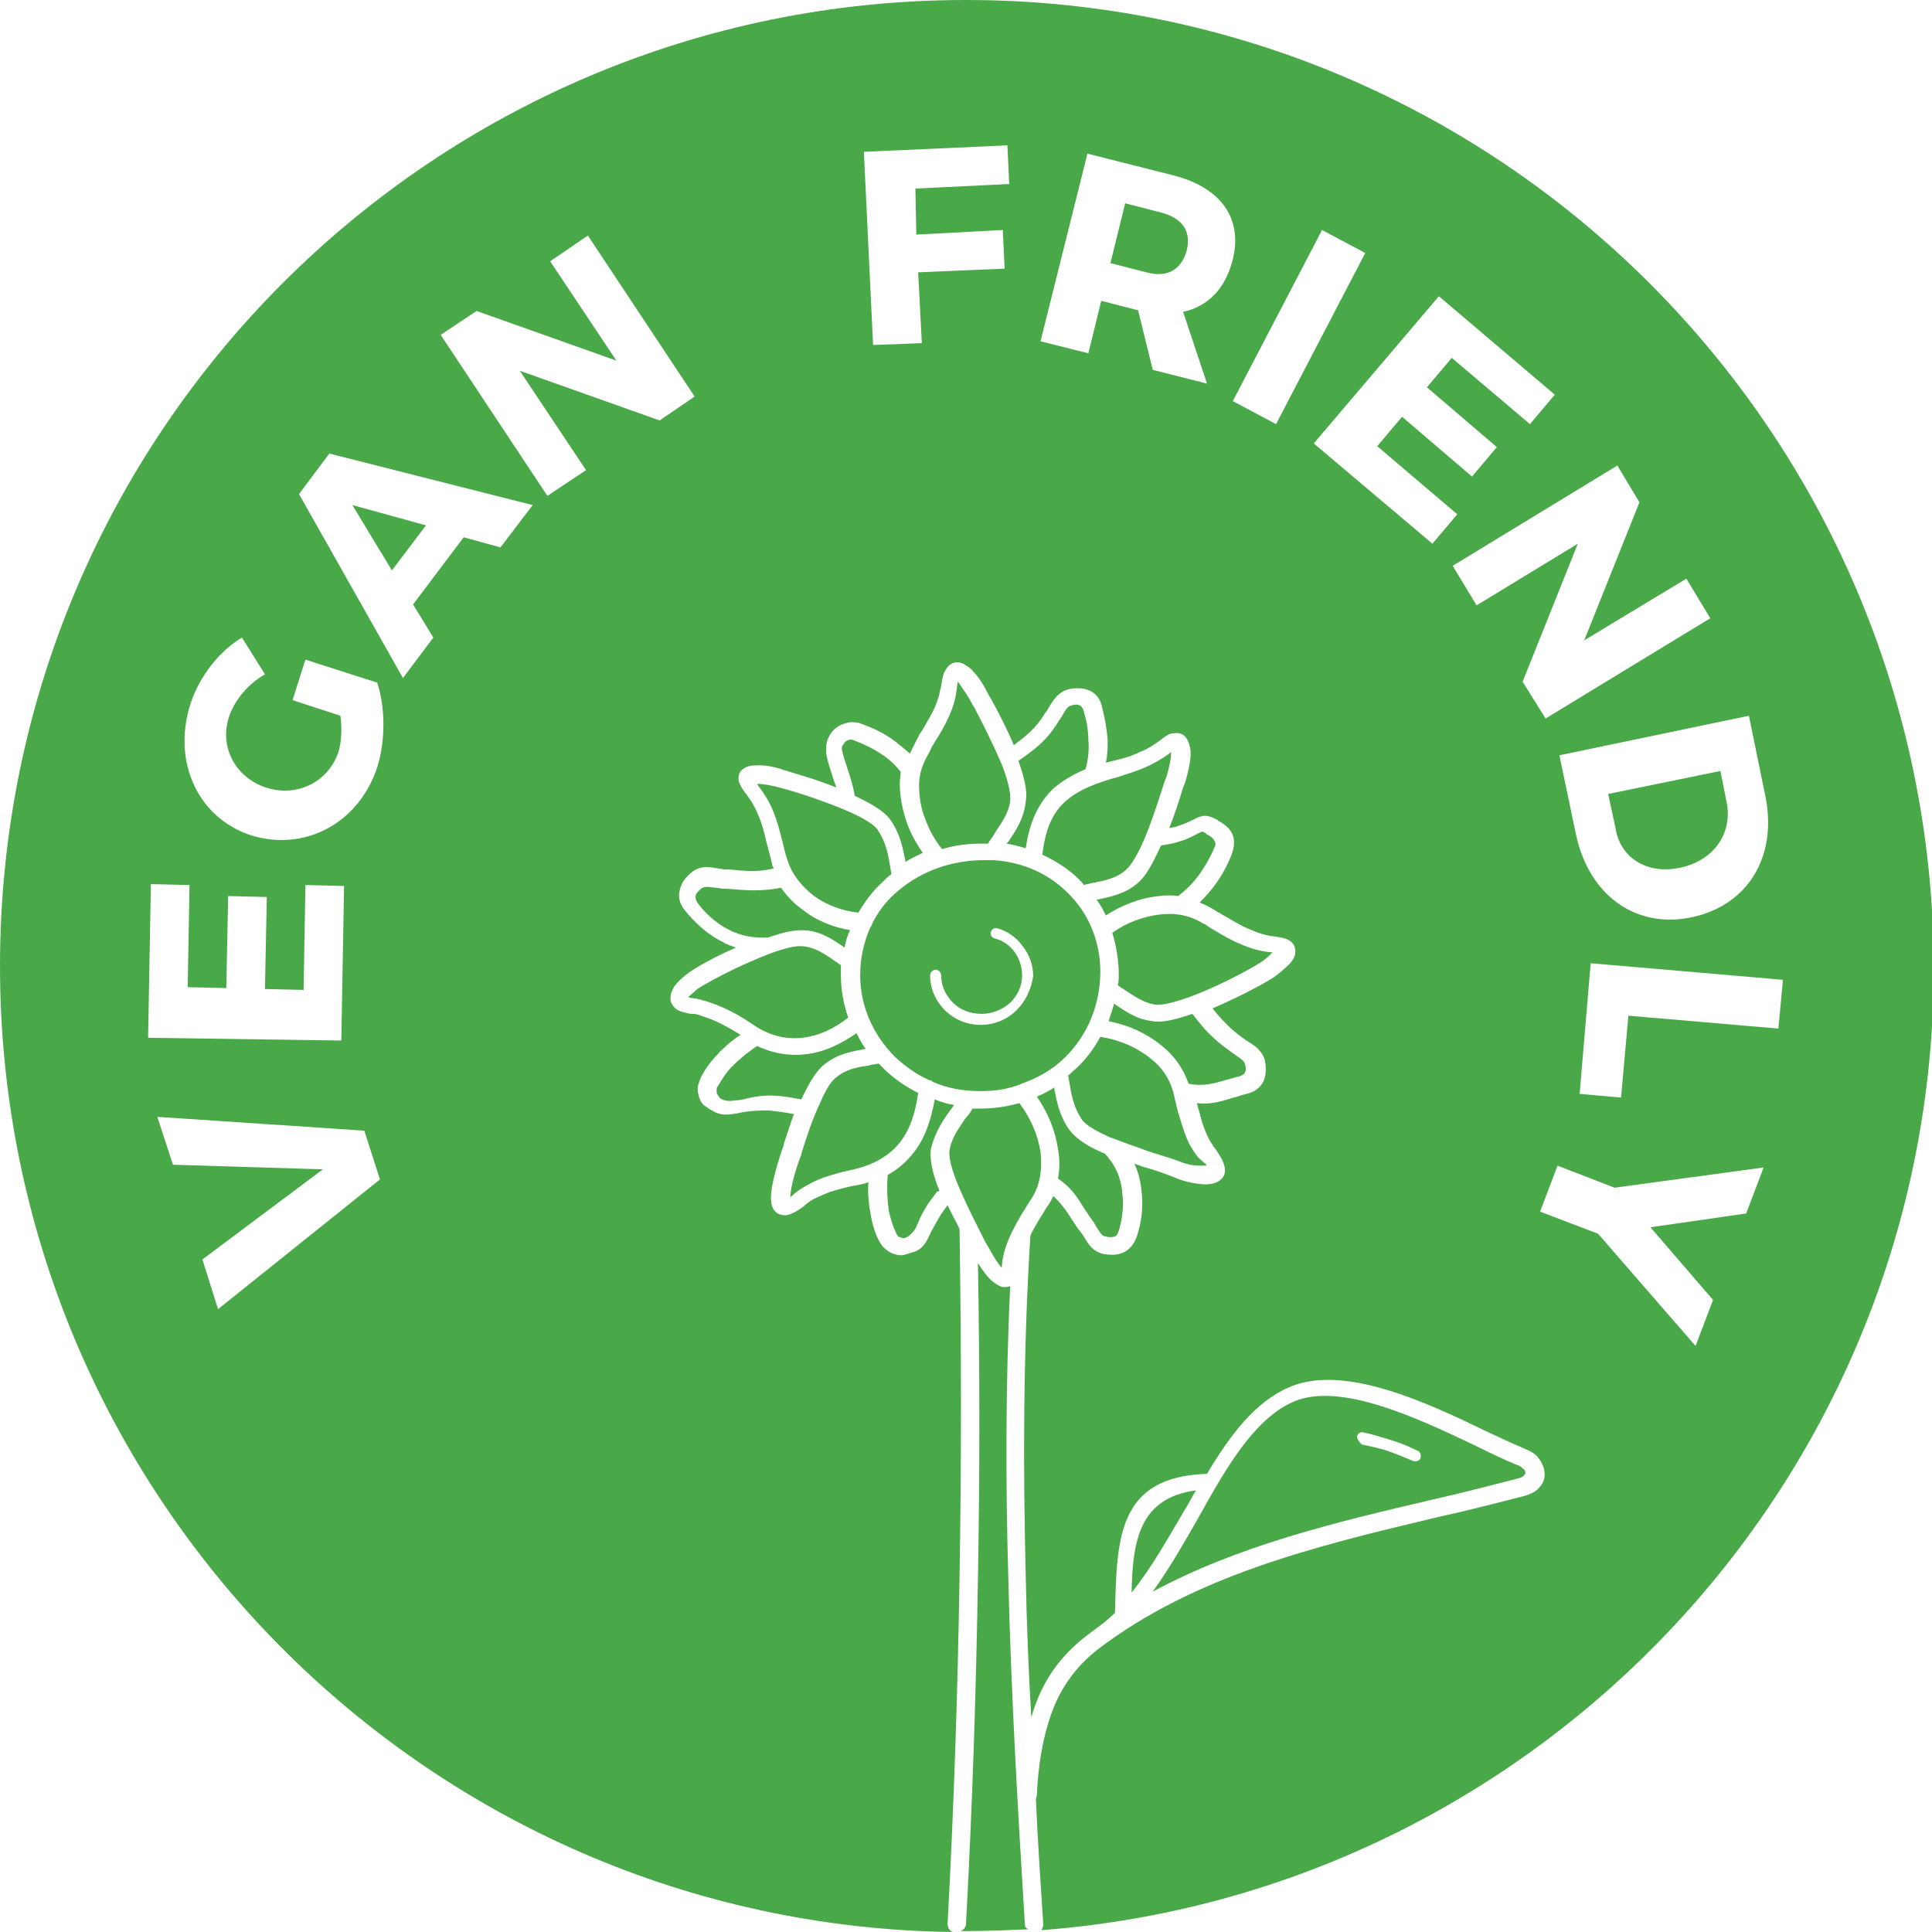<?xml version="1.0" encoding="utf-8"?>
<!-- Generator: Adobe Illustrator 24.1.0, SVG Export Plug-In . SVG Version: 6.00 Build 0)  -->
<svg version="1.1" id="Layer_1" xmlns="http://www.w3.org/2000/svg" xmlns:xlink="http://www.w3.org/1999/xlink" x="0px" y="0px"
	 width="210px" height="210px" viewBox="0 0 210 210" style="enable-background:new 0 0 210 210;" xml:space="preserve">
<style type="text/css">
	.st0{fill:#49A948;}
</style>
<g>
	<path class="st0" d="M138.3,103.5c-0.1,0-0.1,0-0.2,0c-1.1-0.1-2.2-0.4-3.3-0.9c-1-0.4-2-1-3-1.6c-0.2-0.1-0.3-0.2-0.5-0.3
		c-0.2-0.2-0.4-0.3-0.5-0.3c-1.4-0.9-3-1.2-4.7-1c-1.8,0.2-3.7,0.9-5.2,2c0.4,1.2,0.6,2.6,0.7,3.9c0,0.2,0,0.5,0,0.7
		c0,0.4,0,0.7-0.1,1.1c0.2,0.1,0.4,0.3,0.6,0.4c1.1,0.7,2.1,1.5,3.5,1.7c0.9,0.1,2.6-0.4,4.4-1.1c2.8-1.1,5.8-2.7,7.2-3.6
		C137.6,104.2,138.1,103.8,138.3,103.5z"/>
	<path class="st0" d="M107.6,76.1L107.6,76.1C107.6,76.1,107.6,76.1,107.6,76.1L107.6,76.1L107.6,76.1z"/>
	<path class="st0" d="M127.1,81.9c-0.8,0.6-1.7,1.1-2.6,1.5c-0.9,0.4-1.9,0.7-2.8,1c-2.6,0.7-4.6,1.5-6,2.8c-1.3,1.2-2.1,3-2.4,5.7
		c1.5,0.7,2.9,1.6,4,2.7c0.2,0.2,0.4,0.4,0.5,0.6c0.3-0.1,0.5-0.1,0.8-0.2c1.6-0.3,3.2-0.6,4.2-1.9c1.5-1.9,2.8-6.1,3.8-9.2l0.2-0.5
		c0.3-1,0.5-2,0.5-2.7C127.3,81.8,127.2,81.8,127.1,81.9z"/>
	<path class="st0" d="M133.2,117.4c0.5-0.1,1-0.3,1.5-0.4c0.3-0.1,0.5-0.2,0.6-0.4c0.2-0.3,0.1-0.7,0-1c0-0.1-0.1-0.2-0.2-0.3
		c-0.1-0.1-0.3-0.3-0.5-0.4c-1.1-0.8-2-1.4-2.8-2.2c-0.8-0.7-1.4-1.5-2.2-2.5c-1.7,0.6-3.3,1-4.3,0.8c-1.8-0.2-3-1.1-4.2-1.9
		c-0.2,0.7-0.4,1.3-0.6,1.9c2.1,0.4,4.1,1.3,5.7,2.6c1.4,1.1,2.4,2.5,3,4.2C130.7,118.1,131.9,117.8,133.2,117.4z"/>
	<path class="st0" d="M86.4,129.7c0.3-0.2,0.5-0.4,0.7-0.5c0.8-0.5,1.6-0.9,2.4-1.2c0.9-0.3,1.9-0.6,2.9-0.8c2.4-0.5,4.2-1.5,5.4-3
		c1.1-1.4,1.7-3.2,2-5.4c-1.4-0.7-2.7-1.6-3.8-2.7c-0.2-0.2-0.3-0.3-0.5-0.5c-0.4,0.1-0.7,0.1-1,0.2c-1.3,0.2-2.5,0.4-3.6,1.3
		c-0.7,0.5-1.3,1.7-1.9,3.1c-0.7,1.5-1.3,3.3-1.8,4.9c0,0.1-0.1,0.2-0.1,0.4c-0.4,1-1.2,3.4-1.2,4.7
		C85.9,130.1,86.2,129.9,86.4,129.7z"/>
	<path class="st0" d="M128.1,126.2c0.7,0.3,1.5,0.5,2.2,0.5c0.4,0,0.8,0,0.8,0c0.2-0.1-0.7-0.6-1.1-1.2c-0.3-0.4-0.5-0.8-0.7-1.1
		c-0.4-0.8-0.7-1.7-1-2.7c-0.3-0.9-0.5-1.8-0.7-2.7c-0.4-1.7-1.3-3-2.6-4c-1.5-1.2-3.4-2-5.4-2.3c-0.7,1.3-1.6,2.5-2.7,3.5
		c-0.3,0.2-0.5,0.5-0.8,0.7c0.1,0.4,0.1,0.7,0.2,1.1c0.2,1.3,0.5,2.5,1.3,3.7c0.5,0.7,1.7,1.3,3.2,2c0,0,0.1,0,0.1,0
		c1.2,0.5,2.5,0.9,3.8,1.4C125.9,125.5,127,125.8,128.1,126.2z"/>
	<path class="st0" d="M79,96.6c-0.3,0-0.1,0-0.4,0c-0.2,0-0.5-0.1-0.8-0.1c-0.8-0.1-1.2-0.2-1.6,0.1c-0.2,0.2-0.5,0.4-0.6,0.8
		c0,0.2,0,0.4,0.2,0.7c0.7,1,1.9,2.2,3.5,3c1.2,0.6,2.6,0.9,4.2,0.8l0,0c0.9-0.3,1.8-0.6,2.6-0.7c2.4-0.4,4,0.6,5.7,1.8
		c0.1-0.6,0.3-1.3,0.6-1.9c-1.8-0.3-3.6-1-5-2.1c-1-0.7-1.8-1.5-2.5-2.5C82.7,96.9,81.3,96.8,79,96.6z"/>
	<path class="st0" d="M107.1,135C107,134.8,106.9,134.5,107.1,135l0.3,0.5c0.5,0.9,1,1.8,1.5,2.3c0-0.1,0-0.1,0-0.2
		c0.1-1.4,0.6-2.7,1.2-3.9l0,0c0,0,0,0,0,0c0.6-1.2,1.3-2.3,2-3.4c1-1.5,1.2-3.3,1-5.1c-0.3-1.9-1.1-3.7-2.3-5.3
		c-1.4,0.4-2.8,0.6-4.3,0.6c-0.3,0-0.5,0-0.8,0c-0.2,0.4-0.5,0.8-0.8,1.1c-0.7,1.1-1.5,2.1-1.7,3.5C103,127.1,105.5,131.8,107.1,135
		C107.3,135.2,107.2,135.1,107.1,135z"/>
	<path class="st0" d="M74.8,108.4c0.2,0,0.3,0.1,0.5,0.1c0.3,0,0.6,0.1,1,0.2c1.1,0.3,2.1,0.7,3.1,1.2c1,0.5,1.9,1.1,2.8,1.7
		c1.6,1,3.3,1.4,5,1.2c1.8-0.2,3.5-1,5-2.2c-0.5-1.4-0.8-3-0.8-4.6c0-0.4,0-0.8,0-1.1c-0.2-0.1-0.4-0.3-0.6-0.4
		c-1.4-1-2.8-1.9-4.5-1.6c-1.3,0.2-3.1,0.9-4.9,1.7c-2.3,1-4.5,2.2-5.6,2.9C75.5,107.8,75.1,108.1,74.8,108.4z"/>
	<path class="st0" d="M82.3,85.2c0,0.1,0.1,0.1,0.1,0.2c1.6,2,2.1,3.9,2.6,5.9c0.2,0.7,0.3,1.4,0.6,2.2c0.5,1.6,1.6,2.9,2.9,3.9
		c1.4,1,3,1.6,4.8,1.8c0.7-1.2,1.6-2.4,2.6-3.3c0.3-0.3,0.6-0.6,1-0.9c-0.1-0.4-0.1-0.7-0.2-1.1c-0.2-1.3-0.5-2.5-1.3-3.7
		c-0.5-0.7-1.8-1.4-3.4-2.1c-2.6-1.1-5.7-2.1-7.3-2.5C84,85.4,83,85.2,82.3,85.2z"/>
	<path class="st0" d="M103.5,120.4c0.1-0.1,0.1-0.2,0.2-0.3c-0.7-0.1-1.4-0.3-2.1-0.6c-0.4,2.3-1.1,4.3-2.3,5.8
		c-0.8,1-1.7,1.8-2.8,2.4c-0.1,1-0.1,2.4,0.1,3.8c0,0,0,0.1,0,0.1v0c0.2,0.8,0.4,1.6,0.8,2.4c0.1,0.3,0.3,0.5,0.5,0.5
		c0.2,0.1,0.4,0.1,0.6,0c0.1,0,0.1-0.1,0.2-0.1c0.4-0.3,0.8-0.7,1-1.3l0,0l0,0c0.1-0.2,0.2-0.4,0.3-0.7c0.3-0.6,0.6-1.1,0.9-1.6
		c0.3-0.4,0.6-0.8,0.9-1.2l0,0l0,0l0,0l0,0l0,0l0,0c0-0.1,0.1-0.1,0.2-0.1l0,0c0,0,0,0,0,0l0,0c0,0,0.1,0,0.1-0.1l0,0c0,0,0,0,0,0
		l0,0l0,0l0,0c0,0,0,0,0,0l0,0c0,0,0,0,0,0l0,0c0,0,0,0,0,0l0,0c0,0,0,0,0,0l0,0c0,0,0,0,0,0l0,0c0,0,0,0,0,0
		c-0.7-1.7-1.1-3.4-0.9-4.6C101.7,122.9,102.6,121.6,103.5,120.4z"/>
	<path class="st0" d="M95.7,81.9c-0.9-0.6-1.8-1-2.8-1.4c-0.2-0.1-0.3-0.1-0.5-0.1c-0.2,0-0.3,0.1-0.5,0.2c-0.1,0.1-0.2,0.3-0.3,0.4
		c-0.1,0.1-0.1,0.3-0.1,0.4c0.1,0.6,0.4,1.5,0.7,2.4c0.3,0.9,0.6,1.9,0.7,2.7c1.7,0.8,3.1,1.6,3.8,2.5c1.1,1.5,1.4,3,1.7,4.5l0,0.2
		c0.6-0.4,1.3-0.7,1.9-1c-0.7-1-1.3-2.1-1.7-3.2c-0.5-1.4-0.8-2.9-0.8-4.4c0-0.4,0.1-0.8,0.1-1.2C97.3,83.1,96.5,82.4,95.7,81.9z"/>
	<path class="st0" d="M87.1,119.5L87.1,119.5c0.8-1.7,1.6-3.1,2.5-3.8c1.5-1.2,3-1.4,4.5-1.7l0,0c-0.4-0.5-0.7-1.1-1-1.7
		c-1.7,1.2-3.6,2.1-5.6,2.3c-1.7,0.2-3.5-0.1-5.2-0.9c-0.8,0.5-1.8,1.3-2.7,2.2l-0.1,0.1c-0.6,0.6-1,1.3-1.5,2.1
		c-0.1,0.1-0.1,0.2-0.1,0.3v0c0,0,0,0,0,0c0,0.1,0,0.3,0,0.4c0.1,0.2,0.2,0.4,0.4,0.6c0.1,0,0.1,0.1,0.2,0.1c0.4,0.2,1,0.2,1.4,0.1
		l0.2,0c0.2,0,0.5-0.1,0.7-0.1C83.4,118.8,84.9,119.1,87.1,119.5z"/>
	<path class="st0" d="M111.4,209.2c-0.8-13-1.5-25.2-1.8-37.6c-0.3-10.5-0.3-21,0.2-31.8c-0.3,0.1-0.5,0.1-0.8,0.1
		c-0.4-0.1-0.7-0.3-1.1-0.6c-0.5-0.4-1.1-1.2-1.6-2c0.2,11.7,0.2,22.9,0,34.1c-0.2,12.4-0.6,24.8-1.3,37.7c0,0.4-0.3,0.7-0.6,0.8
		c0.2,0,0.4,0,0.7,0c2.2,0,4.5-0.1,6.7-0.2C111.5,209.6,111.4,209.4,111.4,209.2z"/>
	<path class="st0" d="M119.6,105.9c0-0.2,0-0.4,0-0.6c-0.1-3.3-1.4-6.2-3.6-8.3c-2-2-4.8-3.3-8-3.5c-0.2,0-0.3,0-0.5,0
		c-0.1,0-0.2,0-0.2,0c-0.2,0-0.5,0-0.7,0c-3.8,0.1-7,1.5-9.4,3.7c-1,0.9-1.8,2-2.4,3.2c0,0.1-0.1,0.3-0.2,0.4
		c-0.7,1.6-1.1,3.3-1.1,5.2c0,3.5,1.5,6.6,3.8,8.9c1.1,1,2.3,1.9,3.7,2.5c0.2,0,0.3,0.1,0.4,0.2c1.6,0.7,3.3,1,5.2,1
		c1.5,0,2.9-0.2,4.2-0.7c0.1,0,0.1,0,0.2-0.1c1.8-0.6,3.5-1.6,4.8-2.9C118.1,112.6,119.5,109.5,119.6,105.9z M110.5,109.8
		c-1,1-2.4,1.6-3.9,1.6c-1.5,0-2.9-0.6-3.9-1.6c-1-1-1.6-2.3-1.6-3.8c0-0.3,0.3-0.6,0.6-0.6s0.6,0.3,0.6,0.6c0,1.2,0.5,2.2,1.3,3
		c0.8,0.8,1.9,1.2,3.1,1.2c1.2,0,2.3-0.5,3.1-1.2c0.8-0.8,1.3-1.8,1.3-3c0-0.9-0.3-1.8-0.8-2.5c-0.5-0.7-1.3-1.3-2.2-1.5
		c-0.3-0.1-0.5-0.4-0.4-0.7c0.1-0.3,0.4-0.5,0.7-0.4c1.1,0.3,2.1,1,2.8,2c0.7,0.9,1.1,2,1.1,3.2
		C112.1,107.5,111.5,108.8,110.5,109.8z"/>
	<path class="st0" d="M131.2,90.7c0,0-0.1,0-0.1-0.1c-0.2-0.1-0.3-0.2-0.4-0.2c-0.1,0-0.3,0.1-0.5,0.2c-0.7,0.4-1.4,0.7-2.1,0.9
		c-0.6,0.2-1.3,0.3-1.9,0.4c-0.6,1.3-1.2,2.5-1.8,3.3c-1.4,1.8-3.3,2.2-5.2,2.6c0.4,0.5,0.7,1.1,1,1.7c1.7-1.1,3.7-1.9,5.8-2.1
		c0.7-0.1,1.4-0.1,2.1,0c0-0.1,0.1-0.1,0.2-0.2c1-0.8,1.7-1.6,2.3-2.5c0.6-0.9,1.1-1.8,1.5-2.8C132.2,91.3,131.6,90.9,131.2,90.7
		C131.2,90.7,131.2,90.7,131.2,90.7C131.2,90.7,131.2,90.7,131.2,90.7z"/>
	<path class="st0" d="M105.9,76.9l-0.3-0.5c-0.4-0.8-1-1.6-1.4-2.2c0,0-0.1-0.1-0.1-0.1c0,0.2-0.1,0.5-0.1,0.8
		c-0.1,0.4-0.1,0.8-0.2,1.1c-0.2,0.9-0.6,1.8-1,2.6c-0.4,0.8-0.9,1.6-1.4,2.4c-0.1,0.2-0.2,0.3-0.2,0.4l-0.2,0.4
		c-0.3,0.5-0.6,1.1-0.8,1.7c-0.2,0.6-0.3,1.2-0.3,1.9c0,1.2,0.2,2.5,0.7,3.7c0.4,1.1,1,2.2,1.8,3.2c1.3-0.4,2.7-0.6,4.2-0.6
		c0.3,0,0.5,0,0.8,0c0.2-0.4,0.5-0.7,0.7-1.1c0.7-1.1,1.5-2.1,1.7-3.5c0.1-1-0.3-2.4-0.9-4c0-0.1-0.1-0.1-0.1-0.2
		C107.9,80.8,106.8,78.6,105.9,76.9C105.8,76.7,105.8,76.8,105.9,76.9C106,77.1,106.2,77.4,105.9,76.9z"/>
	<path class="st0" d="M118,131.6c0.2,0.2,0.3,0.5,0.7,1c0.2,0.2,0.3,0.5,0.5,0.8c0.4,0.6,0.6,1,1,1c0.3,0.1,0.7,0.1,1,0
		c0.2-0.1,0.3-0.3,0.4-0.6c0.3-1,0.6-2.5,0.4-4c-0.1-1.5-0.6-3-1.9-4.4c-1.7-0.7-3-1.5-3.8-2.5c-1.1-1.5-1.4-3-1.7-4.5l0-0.2
		c-0.6,0.4-1.2,0.7-1.9,1c1.2,1.7,2,3.7,2.3,5.7c0.2,1.1,0.2,2.1,0,3.2C116.4,129.1,116.9,129.8,118,131.6z"/>
	<path class="st0" d="M109.6,91.5l-0.2,0.2c0.7,0.1,1.4,0.3,2.1,0.5c0.4-2.9,1.4-4.9,2.9-6.4c1-0.9,2.2-1.6,3.6-2.2
		c0.3-1.1,0.4-2.2,0.3-3.2c0-1-0.2-2.1-0.5-3.1c-0.1-0.3-0.2-0.5-0.4-0.6c-0.3-0.2-0.7-0.1-1,0c-0.4,0.1-0.6,0.5-1,1.2
		c-0.1,0.2-0.3,0.4-0.4,0.6c-1.3,2.1-2.6,3-4.3,4.2c0.6,1.7,1,3.2,0.8,4.4C111.3,89,110.4,90.3,109.6,91.5z"/>
	<polygon class="st0" points="46.3,57.1 38.3,54.9 42.6,62 	"/>
	<path class="st0" d="M155.7,163c3.1-0.7,6.2-1.5,9.3-2.3c0.4-0.1,0.6-0.2,0.7-0.4c0.1-0.1,0.1-0.1,0.1-0.2c0-0.1,0-0.3-0.2-0.4
		c-0.2-0.2-0.4-0.4-0.8-0.5c-1.2-0.5-2.7-1.2-4.3-2c-6.3-3-14.9-7.1-20-4.8c-4.2,1.9-7.2,7.1-10.2,12.5c-1.6,2.8-3.2,5.6-5,8.1
		C134.6,168,145,165.5,155.7,163z M147.5,156.1c0.1-0.3,0.4-0.5,0.7-0.4c1,0.2,1.9,0.5,2.9,0.8c1,0.3,2,0.7,3,1.2
		c0.3,0.1,0.4,0.5,0.3,0.8c-0.1,0.3-0.5,0.4-0.8,0.3c-1-0.4-1.9-0.8-2.8-1.1c-0.9-0.3-1.9-0.5-2.8-0.7
		C147.7,156.7,147.5,156.4,147.5,156.1z"/>
	<path class="st0" d="M126.2,23.1l-3.9-1l-1.6,6.5l3.9,1c2.2,0.6,3.8-0.2,4.4-2.4C129.5,25.1,128.5,23.7,126.2,23.1z"/>
	<path class="st0" d="M182.7,94.3c3.6-0.8,5.6-3.7,5-7l-0.7-3.5l-12.2,2.5l0.8,3.7C176.1,93.3,179.1,95.1,182.7,94.3z"/>
	<path class="st0" d="M123,173.1c2.2-2.7,4-6,5.9-9.2c0.4-0.6,0.7-1.3,1.1-1.9C123.9,162.8,123.1,167.4,123,173.1z"/>
	<path class="st0" d="M105,0C47,0,0,47,0,105c0,57.5,46.3,104.3,103.6,105c-0.4-0.1-0.6-0.5-0.6-0.9c0.7-13,1.1-25.3,1.3-37.7
		c0.2-12.4,0.2-24.7,0-37.7c0,0,0,0,0-0.1c-0.4-0.9-0.9-1.7-1.3-2.6c-0.3,0.4-0.6,0.8-0.9,1.3c-0.3,0.5-0.6,1.1-0.9,1.6l0,0l0,0l0,0
		l0,0l0,0c-0.5,1.1-0.8,1.8-1.9,2.2c-0.1,0-0.3,0.1-0.4,0.1c-0.2,0.1-0.4,0.1-0.6,0.2c-0.5,0.1-0.9,0-1.4-0.2
		c-0.4-0.2-0.8-0.5-1.1-0.9c-0.6-0.9-1-2.2-1.2-3.5c0-0.2-0.1-0.4-0.1-0.6c-0.1-0.9-0.2-1.8-0.1-2.7c-0.5,0.2-1.1,0.3-1.7,0.4
		c-0.9,0.2-1.7,0.4-2.6,0.7c-0.7,0.3-1.5,0.6-2.1,1c-0.1,0.1-0.3,0.2-0.5,0.4c-0.6,0.5-1.4,1-2.1,1.1c-1.1,0-1.6-0.7-1.6-1.9
		c0-1.6,0.9-4.3,1.3-5.5c0.1-0.2,0.1-0.3,0.1-0.4c0.4-1.1,0.7-2.2,1.1-3.2c-1-0.2-1.9-0.3-2.7-0.4c-1,0-2,0-3.4,0.3l0,0c0,0,0,0,0,0
		c-1.1,0.2-1.9,0.3-2.8-0.3c-0.1,0-0.1-0.1-0.2-0.1c-0.2-0.1-0.4-0.3-0.6-0.4c-0.4-0.3-0.6-0.8-0.7-1.3c-0.1-0.4-0.1-0.8,0.1-1.3
		c0-0.1,0.1-0.2,0.1-0.3c0.4-0.9,1.1-1.9,2-2.8c0.1-0.2,0.3-0.3,0.5-0.5c0.5-0.5,1.2-1.1,1.9-1.5c-0.6-0.4-1.3-0.8-1.9-1.1
		c-0.9-0.5-1.8-0.8-2.7-1.1c-0.3-0.1-0.5-0.1-0.7-0.1c-0.3,0-0.6-0.1-1-0.2c-0.3-0.1-0.6-0.2-0.8-0.4c-0.4-0.4-0.6-0.8-0.5-1.3
		c0-0.4,0.2-0.7,0.4-1.1c0.4-0.5,0.9-1,1.6-1.5c1-0.7,3-1.8,5.1-2.7c-0.5-0.2-1-0.3-1.4-0.6c-1.9-0.9-3.3-2.4-4.2-3.5
		c-0.6-0.8-0.7-1.5-0.5-2.2c0.2-0.9,0.8-1.5,1.3-1.9c0.9-0.7,1.7-0.6,2.9-0.4c0.2,0,0.4,0.1,0.7,0.1l0.4,0c2,0.2,3.2,0.3,4.9-0.1
		c-0.1-0.2-0.2-0.4-0.2-0.6c-0.2-0.8-0.4-1.6-0.6-2.3c-0.4-1.8-0.9-3.5-2.2-5.2c-0.4-0.5-0.7-1-0.8-1.4c-0.1-0.7,0.1-1.1,0.6-1.4
		c0.3-0.2,0.7-0.3,1.2-0.3c1-0.1,2.3,0.2,3.1,0.5c1.3,0.4,3.5,1,5.7,1.9c-0.1-0.4-0.3-0.8-0.4-1.2c-0.3-1-0.7-2-0.7-2.8
		c0-0.4,0-0.9,0.2-1.3c0.2-0.5,0.5-0.9,0.9-1.2c0.4-0.3,0.9-0.5,1.5-0.6c0.4,0,0.9,0,1.3,0.2c1.1,0.4,2.2,0.9,3.2,1.6
		c0.7,0.5,1.3,1,2,1.6c0.2-0.4,0.4-0.8,0.6-1.2l0.2-0.4c0.1-0.2,0.2-0.3,0.2-0.4c0.5-0.7,0.9-1.5,1.3-2.2c0.4-0.7,0.7-1.5,0.9-2.2
		c0-0.2,0.1-0.5,0.2-0.9c0.1-0.7,0.2-1.4,0.5-1.8h0c0.1-0.2,0.2-0.3,0.4-0.5c0.5-0.4,1-0.4,1.6-0.1c0.3,0.2,0.7,0.4,1,0.8
		c0.6,0.6,1.2,1.6,1.7,2.6l0.3,0.5l0,0l0,0h0c-0.1-0.2-0.3-0.6,0,0c0.8,1.5,1.7,3.2,2.4,4.9c1.3-1,2.4-1.8,3.4-3.5
		c0.2-0.2,0.3-0.4,0.4-0.6c0.6-1,1.1-1.7,2.2-2c0.6-0.1,1.5-0.2,2.3,0.2c0.6,0.3,1.1,0.8,1.3,1.8c0.3,1.2,0.5,2.3,0.6,3.5
		c0,0.8,0,1.6-0.2,2.5c0.4-0.1,0.8-0.2,1.2-0.3c0.9-0.2,1.8-0.5,2.6-0.9c0.8-0.3,1.5-0.8,2.2-1.3c0.6-0.5,1-0.7,1.4-0.7
		c0.6-0.1,1.1,0.1,1.4,0.6c0.2,0.3,0.3,0.7,0.4,1.2c0.1,0.9-0.2,2.3-0.6,3.6l-0.2,0.5c-0.4,1.3-0.9,2.9-1.5,4.4
		c0.2,0,0.4-0.1,0.6-0.1c0.6-0.2,1.2-0.4,1.8-0.7c0.4-0.2,0.7-0.4,1.2-0.5c0.5-0.1,1,0.1,1.6,0.4c0.2,0.1,0,0,0.1,0.1
		c0.9,0.5,2.3,1.4,1.5,3.6c-0.4,1.1-1,2.2-1.7,3.2c-0.5,0.7-1.1,1.4-1.8,2.1c0.5,0.2,1.1,0.5,1.6,0.8c0.2,0.1,0.4,0.3,0.5,0.3
		c0.2,0.1,0.3,0.2,0.5,0.3c0.9,0.5,1.8,1.1,2.8,1.5c0.9,0.4,1.8,0.7,2.8,0.8c0.7,0.1,1.2,0.2,1.5,0.4c0.5,0.3,0.7,0.7,0.7,1.2
		c0,0.4-0.1,0.7-0.4,1.1c-0.4,0.5-1.1,1.1-1.9,1.7c-1.4,0.9-4.1,2.3-6.7,3.4c0.6,0.8,1.1,1.3,1.7,1.9c0.7,0.7,1.5,1.3,2.6,2
		c0.3,0.2,0.6,0.4,0.8,0.7c0.3,0.3,0.5,0.7,0.6,1.1c0.1,0.6,0.2,1.5-0.2,2.3c-0.3,0.6-0.9,1.1-1.8,1.3c-0.5,0.1-0.9,0.3-1.4,0.4
		c-1.3,0.4-2.5,0.8-4,0.6c0.1,0.5,0.3,1,0.4,1.5c0.2,0.8,0.5,1.6,0.9,2.4c0.1,0.2,0.3,0.5,0.5,0.8c0.9,1.2,1.9,2.8,0.7,3.7
		c-0.5,0.4-1.3,0.5-2.2,0.4c-0.8-0.1-1.8-0.3-2.7-0.7c-1-0.4-2.1-0.8-3.2-1.1c-0.4-0.1-0.8-0.3-1.2-0.4c0.5,1,0.7,2.1,0.8,3.1
		c0.2,1.8-0.1,3.5-0.5,4.7c-0.3,0.9-0.8,1.5-1.4,1.8c-0.8,0.4-1.7,0.3-2.3,0.2c-1.1-0.3-1.5-0.9-2.1-1.9c-0.1-0.2-0.3-0.4-0.5-0.7
		c-0.2-0.2-0.4-0.6-0.7-1c-0.8-1.3-1.3-1.9-2.1-2.7c-0.2,0.4-0.4,0.8-0.7,1.2c-0.6,1-1.3,2-1.8,3.1c-0.8,12.9-0.8,25.1-0.5,37.3
		c0.1,5,0.3,10,0.6,15.1c0.2-0.8,0.5-1.6,0.8-2.3c1.2-2.8,3-4.9,5.2-6.6c0.4-0.3,0.8-0.6,1.2-0.9c0.7-0.5,1.3-1,1.9-1.6l0-0.2
		c0.2-7.9,0.3-14.6,10-14.9c2.5-4.2,5.2-7.8,8.9-9.4c5.9-2.6,14.9,1.6,21.5,4.8c1.5,0.7,3,1.4,4.2,1.9c0.7,0.3,1.2,0.6,1.5,1.1
		c0.4,0.5,0.6,1.1,0.6,1.7c0,0.5-0.2,1-0.6,1.4c-0.3,0.4-0.9,0.7-1.6,0.9c-3.1,0.8-6.2,1.6-9.4,2.3c-13.5,3.2-26.5,6.4-37,14.4
		c-1.9,1.5-3.5,3.4-4.6,5.9c-1.1,2.6-1.8,5.8-2,9.9c0,0.2-0.1,0.3-0.1,0.5c0.2,4.5,0.5,9,0.8,13.6c0,0.2-0.1,0.4-0.2,0.6
		c54.2-4.1,97-49.4,97-104.7C210,47,163,0,105,0z M16.4,96.1l4.2,0.1l-0.2,11.1l4.2,0.1l0.2-10l4.2,0.1l-0.2,10l4.2,0.1l0.2-11.4
		l4.2,0.1l-0.3,16.8l-21-0.3L16.4,96.1z M23.7,142.3l-1.7-5.4l13.1-9.8l-16.3-0.5l-1.7-5.2l22.5,1.5l1.7,5.3L23.7,142.3z M41,83.4
		c-2,6.1-7.9,9.2-13.7,7.4c-5.8-1.9-8.6-8-6.6-14.3c1-3,3.1-5.7,5.6-7.2l2.5,4c-1.8,1-3.3,2.8-3.9,4.6c-1.1,3.3,0.7,6.6,4,7.7
		c3.4,1.1,6.8-0.6,7.9-3.9c0.3-1,0.4-2.5,0.2-3.9l-5.2-1.7l1.4-4.4l7.8,2.5C41.9,76.9,41.9,80.6,41,83.4z M54.4,59.5l-4-1.1
		l-5.5,7.3l2.2,3.6l-3.3,4.4L32.5,53.7l3.3-4.4l22.1,5.6L54.4,59.5z M71.7,45.7l-15.2-5.4l7.2,10.8l-4.2,2.8L47.9,36.4l3.9-2.6
		L67,39.2l-7.2-10.8l4.1-2.8l11.6,17.5L71.7,45.7z M99.6,25.5L109,25l0.2,4.2l-9.4,0.4l0.4,7.7l-5.3,0.2l-1-21l15.6-0.7l0.2,4.2
		l-10.2,0.5L99.6,25.5z M191.9,86.6c1.3,6.5-1.9,11.8-8,13.1c-6.1,1.3-11.2-2.4-12.6-9l-1.8-8.6l20.6-4.3L191.9,86.6z M128.6,33.9
		l2.6,7.8l-5.9-1.5l-1.6-6.5l-0.1,0l-3.9-1l-1.4,5.7l-5.2-1.3l5.1-20.4l9.1,2.3c5.4,1.3,7.8,4.7,6.7,9.2
		C133.2,31.4,131.3,33.3,128.6,33.9z M138.7,46.1l-4.7-2.5l9.7-18.6l4.7,2.5L138.7,46.1z M142.8,48.2l13.6-16L169,42.9l-2.7,3.2
		l-8.5-7.2l-2.7,3.2l7.6,6.5l-2.7,3.2l-7.6-6.5l-2.7,3.2l8.7,7.4l-2.7,3.2L142.8,48.2z M165.5,74.1l6-15l-11,6.7l-2.6-4.3l17.9-10.9
		l2.4,4l-6,15l11.1-6.7l2.6,4.3L168,78.1L165.5,74.1z M189.8,131.9l-10.4,1.5l6.8,7.9l-1.9,5l-10.6-12.2l-6.3-2.4l1.9-5l6.2,2.4
		l16.2-2.2L189.8,131.9z M177,110.4l-0.8,8.9l-4.5-0.4l1.2-14.2l20.9,1.8l-0.5,5.3L177,110.4z"/>
	<path class="st0" d="M85.5,130.4C85.4,130.4,85.3,130.4,85.5,130.4C85.4,130.4,85.4,130.4,85.5,130.4z"/>
</g>
</svg>
